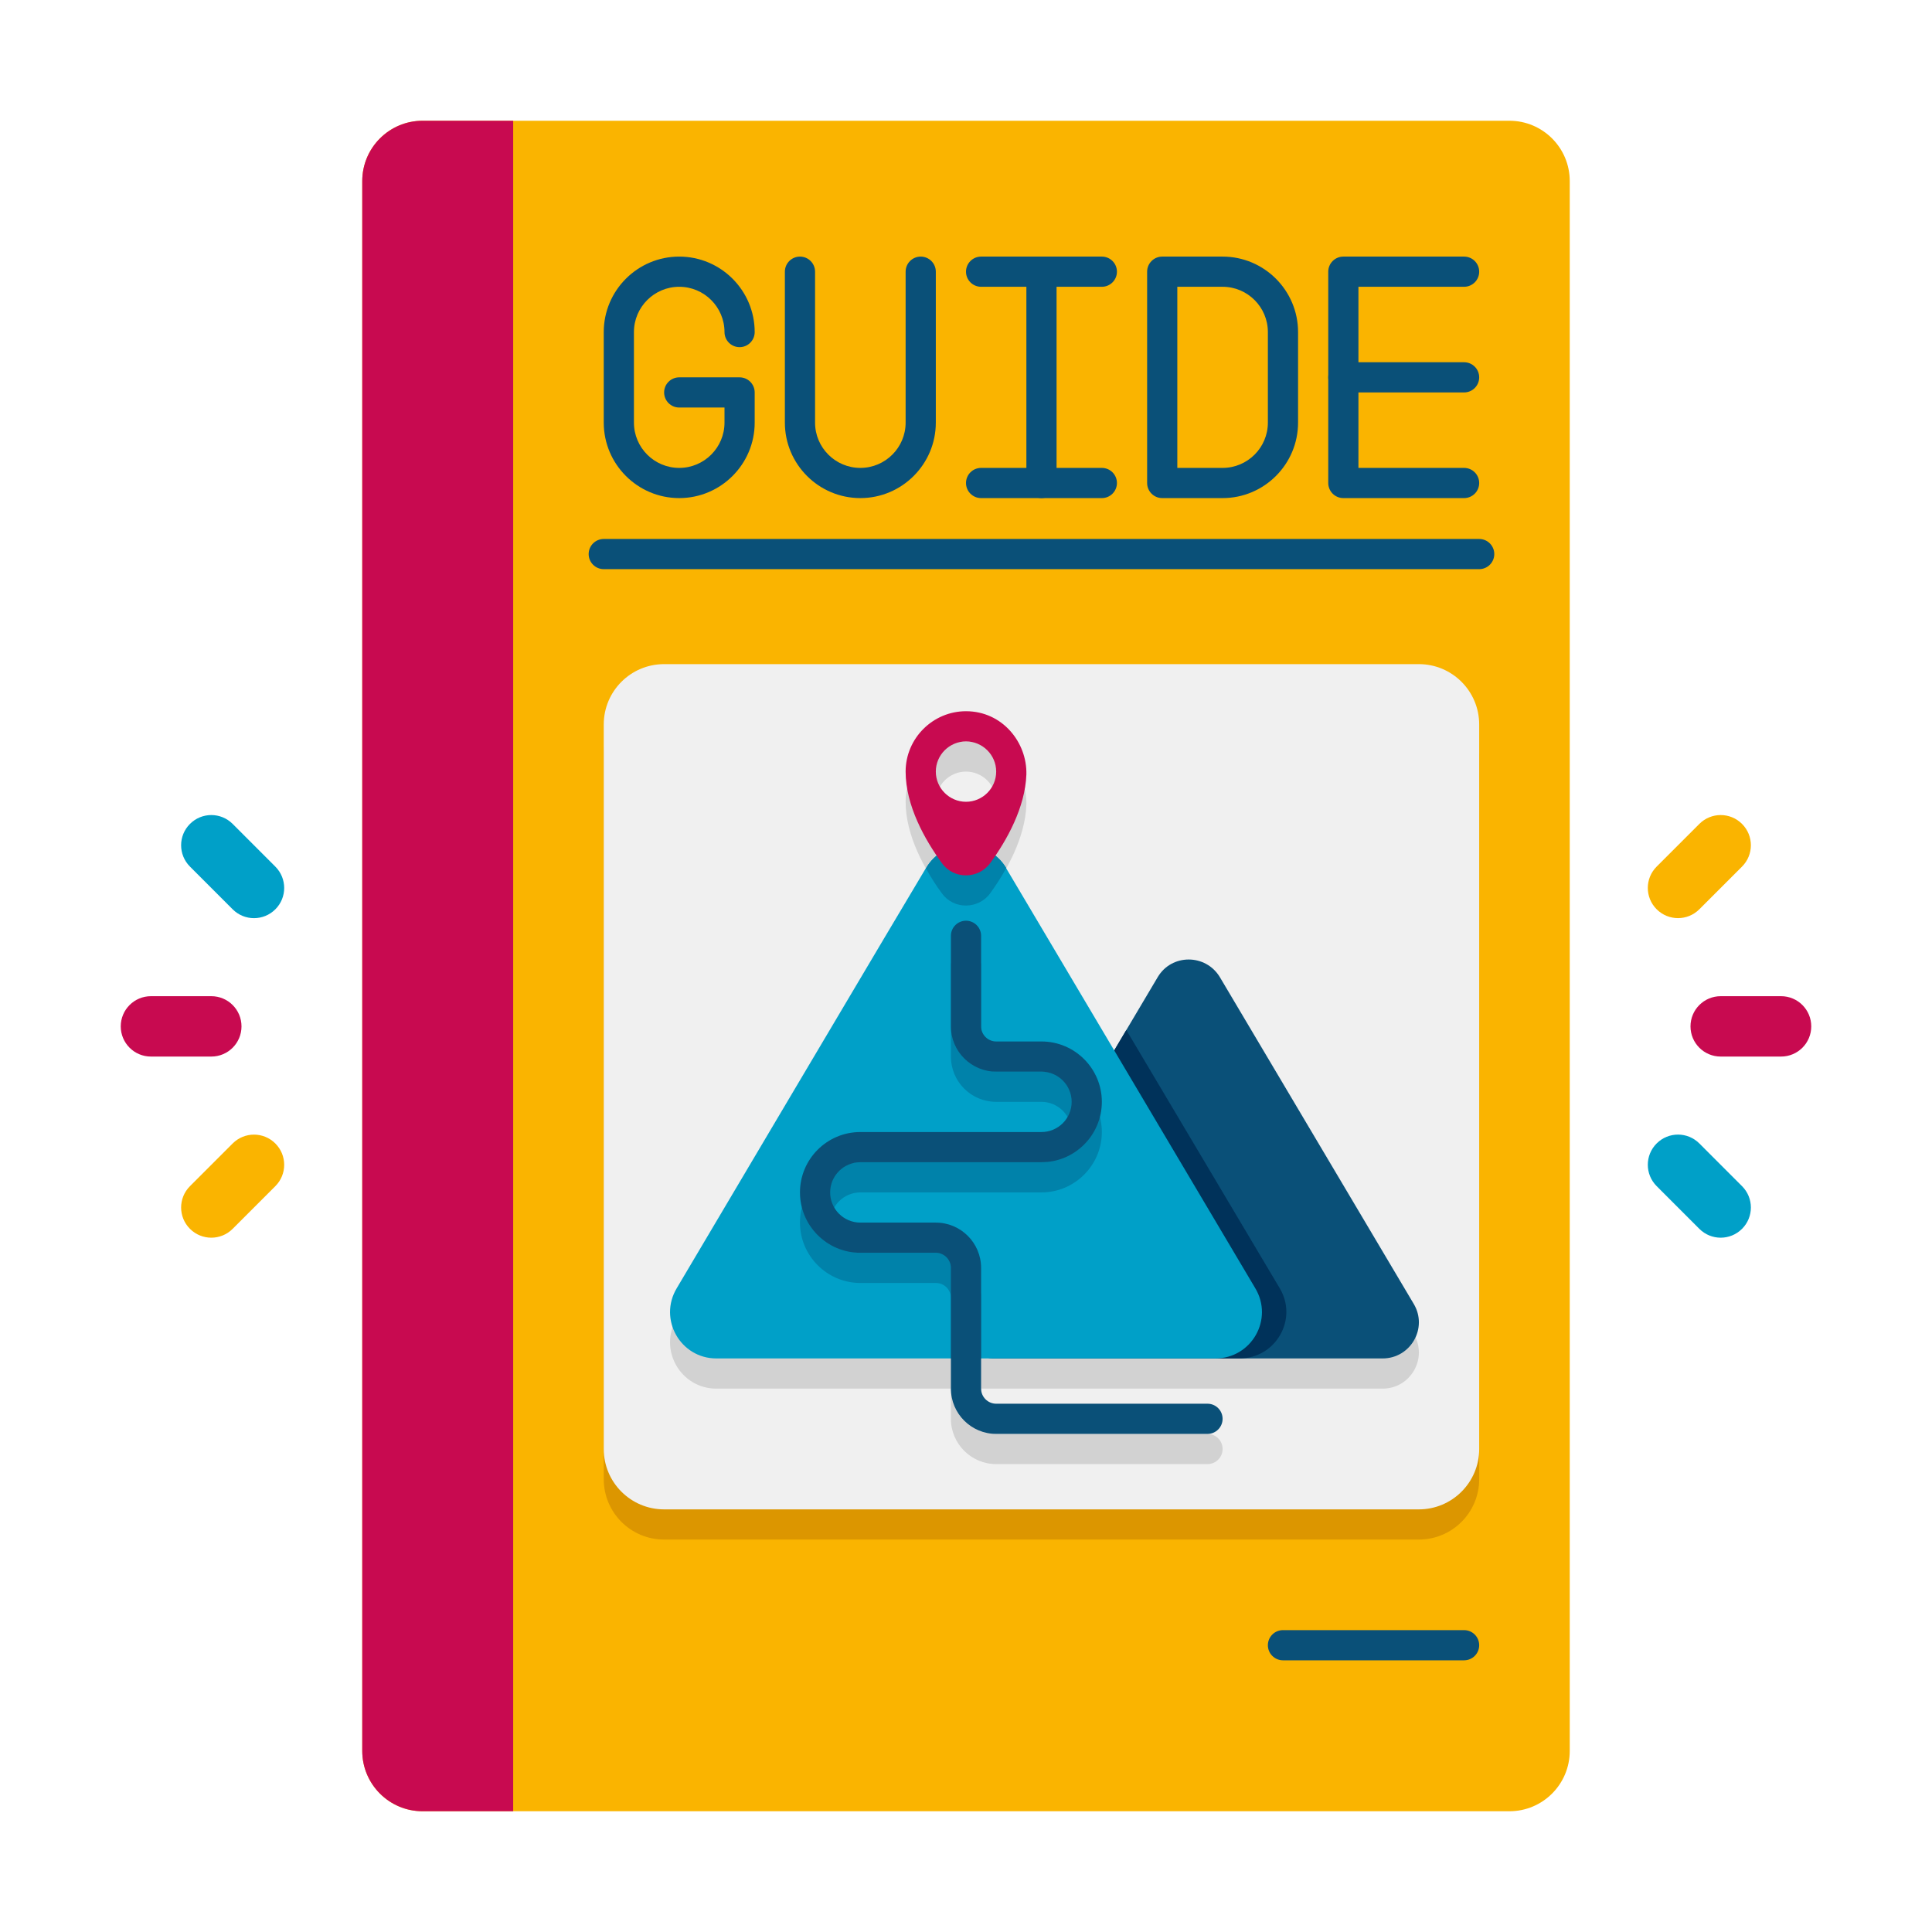 <svg height="512" viewBox="0 0 64 64" width="512" xmlns="http://www.w3.org/2000/svg"><g id="Icons"><g><g><path d="m50 60h-36c-1.105 0-2-.895-2-2v-52c0-1.105.895-2 2-2h36c1.105 0 2 .895 2 2v52c0 1.105-.895 2-2 2z" fill="#fab400"/></g><g><path d="m49 25v24c0 1.105-.895 2-2 2h-25c-1.105 0-2-.895-2-2v-24c0-1.105.895-2 2-2h25c1.105 0 2 .895 2 2z" fill="#dc9600"/></g><g><path d="m17 4v56h-3c-1.105 0-2-.895-2-2v-52c0-1.105.895-2 2-2z" fill="#c80a50"/></g><g><path d="m49 24v24c0 1.105-.895 2-2 2h-25c-1.105 0-2-.895-2-2v-24c0-1.105.895-2 2-2h25c1.105 0 2 .895 2 2z" fill="#f0f0f0"/></g><g><path d="m46.83 44.19-6.42-10.82c-.47-.78-1.6-.78-2.06 0-.69 1.161-.731 1.229-1.44 2.425l-3.58-6.035v-.01c-.61-1-2.06-1-2.65 0 0 0 0 0-.01.01-.26.42-8.25 13.91-8.25 13.91-.62 1.03.12 2.33 1.31 2.33h22.07c.93 0 1.51-1.01 1.03-1.81z" fill="#d2d2d2"/></g><g><g><path d="m40 48.5h-7c-.827 0-1.5-.673-1.5-1.5v-4c0-.275-.225-.5-.5-.5h-2.5c-1.103 0-2-.897-2-2s.897-2 2-2h6c.552 0 1-.448 1-1s-.448-1-1-1h-1.5c-.827 0-1.5-.673-1.5-1.5v-3c0-.276.224-.5.5-.5s.5.224.5.5v3c0 .275.225.5.5.5h1.5c1.103 0 2 .897 2 2s-.897 2-2 2h-6c-.552 0-1 .448-1 1s.448 1 1 1h2.5c.827 0 1.5.673 1.5 1.5v4c0 .275.225.5.5.5h7c.276 0 .5.224.5.5s-.224.5-.5.5z" fill="#d2d2d2"/></g></g><g><path d="m32 24.56c-1.1 0-2 .9-2 2 0 1.13.64 2.26 1.2 3.03.39.55 1.22.54 1.61-.01.54-.74 1.15-1.83 1.19-2.92.03-1.06-.79-2.1-2-2.1zm0 3c-.55 0-1-.45-1-1s.45-1 1-1 1 .45 1 1-.45 1-1 1z" fill="#d2d2d2"/></g><g><path d="m45.8 45h-12.85c-.92 0-1.5-1.01-1.02-1.81 6.204-10.459 5.074-8.555 6.42-10.82.46-.78 1.59-.78 2.06 0l6.42 10.82c.48.8-.1 1.81-1.03 1.81z" fill="#0a5078"/></g><g><path d="m41.06 45h-8.11c-.92 0-1.5-1.01-1.02-1.81l5.38-9.07 5.08 8.55c.62 1.03-.13 2.33-1.33 2.33z" fill="#00325a"/></g><g><path d="m40.26 45h-16.53c-1.19 0-1.93-1.3-1.31-2.33 0 0 7.99-13.49 8.25-13.91.01-.01.01-.01.01-.01.59-1 2.04-1 2.65 0v.01l8.25 13.91c.62 1.03-.12 2.33-1.32 2.33z" fill="#00a0c8"/></g><g><g><path d="m36.5 37.5c0 1.1-.9 2-2 2h-6c-.55 0-1 .45-1 1s.45 1 1 1h2.5c.83 0 1.5.67 1.5 1.5v2h-1v-2c0-.28-.22-.5-.5-.5h-2.5c-1.1 0-2-.9-2-2s.9-2 2-2h6c.55 0 1-.45 1-1s-.45-1-1-1h-1.5c-.83 0-1.5-.67-1.5-1.5v-3c0-.28.22-.5.5-.5s.5.22.5.5v3c0 .28.22.5.5.5h1.5c1.1 0 2 .9 2 2z" fill="#0082aa"/></g></g><g><path d="m33.33 28.75c.01.01.01.01 0 .01-.16.3-.35.58-.52.82-.39.55-1.22.56-1.61.01-.18-.24-.36-.52-.53-.83.01-.01.01-.01.01-.01.59-1 2.04-1 2.65 0z" fill="#0082aa"/></g><g><path d="m32 23.56c-1.1 0-2 .9-2 2 0 1.13.64 2.26 1.2 3.03.39.55 1.22.54 1.61-.01.54-.74 1.15-1.83 1.19-2.92.03-1.06-.79-2.1-2-2.1zm0 3c-.55 0-1-.45-1-1s.45-1 1-1 1 .45 1 1-.45 1-1 1z" fill="#c80a50"/></g><g><path d="m28.5 16.5c-1.379 0-2.5-1.122-2.5-2.5v-5c0-.276.224-.5.5-.5s.5.224.5.5v5c0 .827.673 1.5 1.5 1.5s1.5-.673 1.5-1.5v-5c0-.276.224-.5.5-.5s.5.224.5.5v5c0 1.378-1.121 2.5-2.5 2.5z" fill="#0a5078"/></g><g><path d="m36.5 9.5h-4c-.276 0-.5-.224-.5-.5s.224-.5.5-.5h4c.276 0 .5.224.5.5s-.224.5-.5.5z" fill="#0a5078"/></g><g><path d="m36.5 16.5h-4c-.276 0-.5-.224-.5-.5s.224-.5.5-.5h4c.276 0 .5.224.5.5s-.224.5-.5.5z" fill="#0a5078"/></g><g><path d="m34.5 16.5c-.276 0-.5-.224-.5-.5v-7c0-.276.224-.5.5-.5s.5.224.5.5v7c0 .276-.224.5-.5.5z" fill="#0a5078"/></g><g><path d="m40.5 16.5h-2c-.276 0-.5-.224-.5-.5v-7c0-.276.224-.5.5-.5h2c1.379 0 2.5 1.122 2.5 2.5v3c0 1.378-1.121 2.5-2.5 2.5zm-1.5-1h1.5c.827 0 1.5-.673 1.5-1.5v-3c0-.827-.673-1.5-1.5-1.5h-1.5z" fill="#0a5078"/></g><g><path d="m48.5 16.5h-4c-.276 0-.5-.224-.5-.5v-7c0-.276.224-.5.5-.5h4c.276 0 .5.224.5.5s-.224.5-.5.5h-3.5v6h3.5c.276 0 .5.224.5.5s-.224.5-.5.5z" fill="#0a5078"/></g><g><path d="m48.5 13h-4c-.276 0-.5-.224-.5-.5s.224-.5.5-.5h4c.276 0 .5.224.5.5s-.224.5-.5.5z" fill="#0a5078"/></g><g><path d="m22.5 16.5c-1.379 0-2.5-1.122-2.5-2.5v-3c0-1.378 1.121-2.5 2.5-2.5s2.5 1.122 2.5 2.5c0 .276-.224.5-.5.5s-.5-.224-.5-.5c0-.827-.673-1.5-1.5-1.5s-1.5.673-1.5 1.5v3c0 .827.673 1.5 1.5 1.5s1.5-.673 1.5-1.5v-.5h-1.5c-.276 0-.5-.224-.5-.5s.224-.5.5-.5h2c.276 0 .5.224.5.5v1c0 1.378-1.121 2.5-2.5 2.5z" fill="#0a5078"/></g><g><g><path d="m49 18.854h-29c-.276 0-.5-.224-.5-.5s.224-.5.5-.5h29c.276 0 .5.224.5.5s-.224.5-.5.5z" fill="#0a5078"/></g></g><g><path d="m40 47.5h-7c-.827 0-1.5-.673-1.5-1.5v-4c0-.275-.225-.5-.5-.5h-2.5c-1.103 0-2-.897-2-2s.897-2 2-2h6c.552 0 1-.448 1-1s-.448-1-1-1h-1.5c-.827 0-1.5-.673-1.5-1.5v-3c0-.276.224-.5.5-.5s.5.224.5.5v3c0 .275.225.5.5.5h1.5c1.103 0 2 .897 2 2s-.897 2-2 2h-6c-.552 0-1 .448-1 1s.448 1 1 1h2.5c.827 0 1.5.673 1.5 1.5v4c0 .275.225.5.5.5h7c.276 0 .5.224.5.5s-.224.5-.5.5z" fill="#0a5078"/></g><g><path d="m42.5 55h6c.276 0 .5-.224.5-.5 0-.276-.224-.5-.5-.5h-6c-.276 0-.5.224-.5.5 0 .276.224.5.5.5z" fill="#0a5078"/></g><g><g><g><path d="m59 35h-2c-.553 0-1-.448-1-1s.447-1 1-1h2c.553 0 1 .448 1 1s-.447 1-1 1z" fill="#c80a50"/></g></g><g><g><g><path d="m56.293 40.707-1.414-1.415c-.391-.391-.391-1.024 0-1.414.391-.391 1.023-.391 1.414 0l1.414 1.415c.391.391.391 1.024 0 1.414-.391.391-1.023.391-1.414 0z" fill="#00a0c8"/></g></g></g><g><g><g><path d="m54.879 30.121c-.391-.391-.391-1.023 0-1.414l1.414-1.414c.391-.391 1.023-.391 1.414 0s.391 1.023 0 1.414l-1.414 1.414c-.391.391-1.023.391-1.414 0z" fill="#fab400"/></g></g></g></g><g><g><g><path d="m5 33h2c.553 0 1 .448 1 1s-.447 1-1 1h-2c-.553 0-1-.448-1-1s.447-1 1-1z" fill="#c80a50"/></g></g><g><g><g><path d="m7.707 27.293 1.414 1.415c.391.391.391 1.024 0 1.414-.391.391-1.023.391-1.414 0l-1.414-1.415c-.391-.391-.391-1.024 0-1.414.391-.391 1.023-.391 1.414 0z" fill="#00a0c8"/></g></g></g><g><g><g><path d="m9.121 37.879c.391.391.391 1.023 0 1.414l-1.414 1.414c-.391.391-1.023.391-1.414 0s-.391-1.023 0-1.414l1.414-1.414c.391-.391 1.023-.391 1.414 0z" fill="#fab400"/></g></g></g></g></g></g></svg>